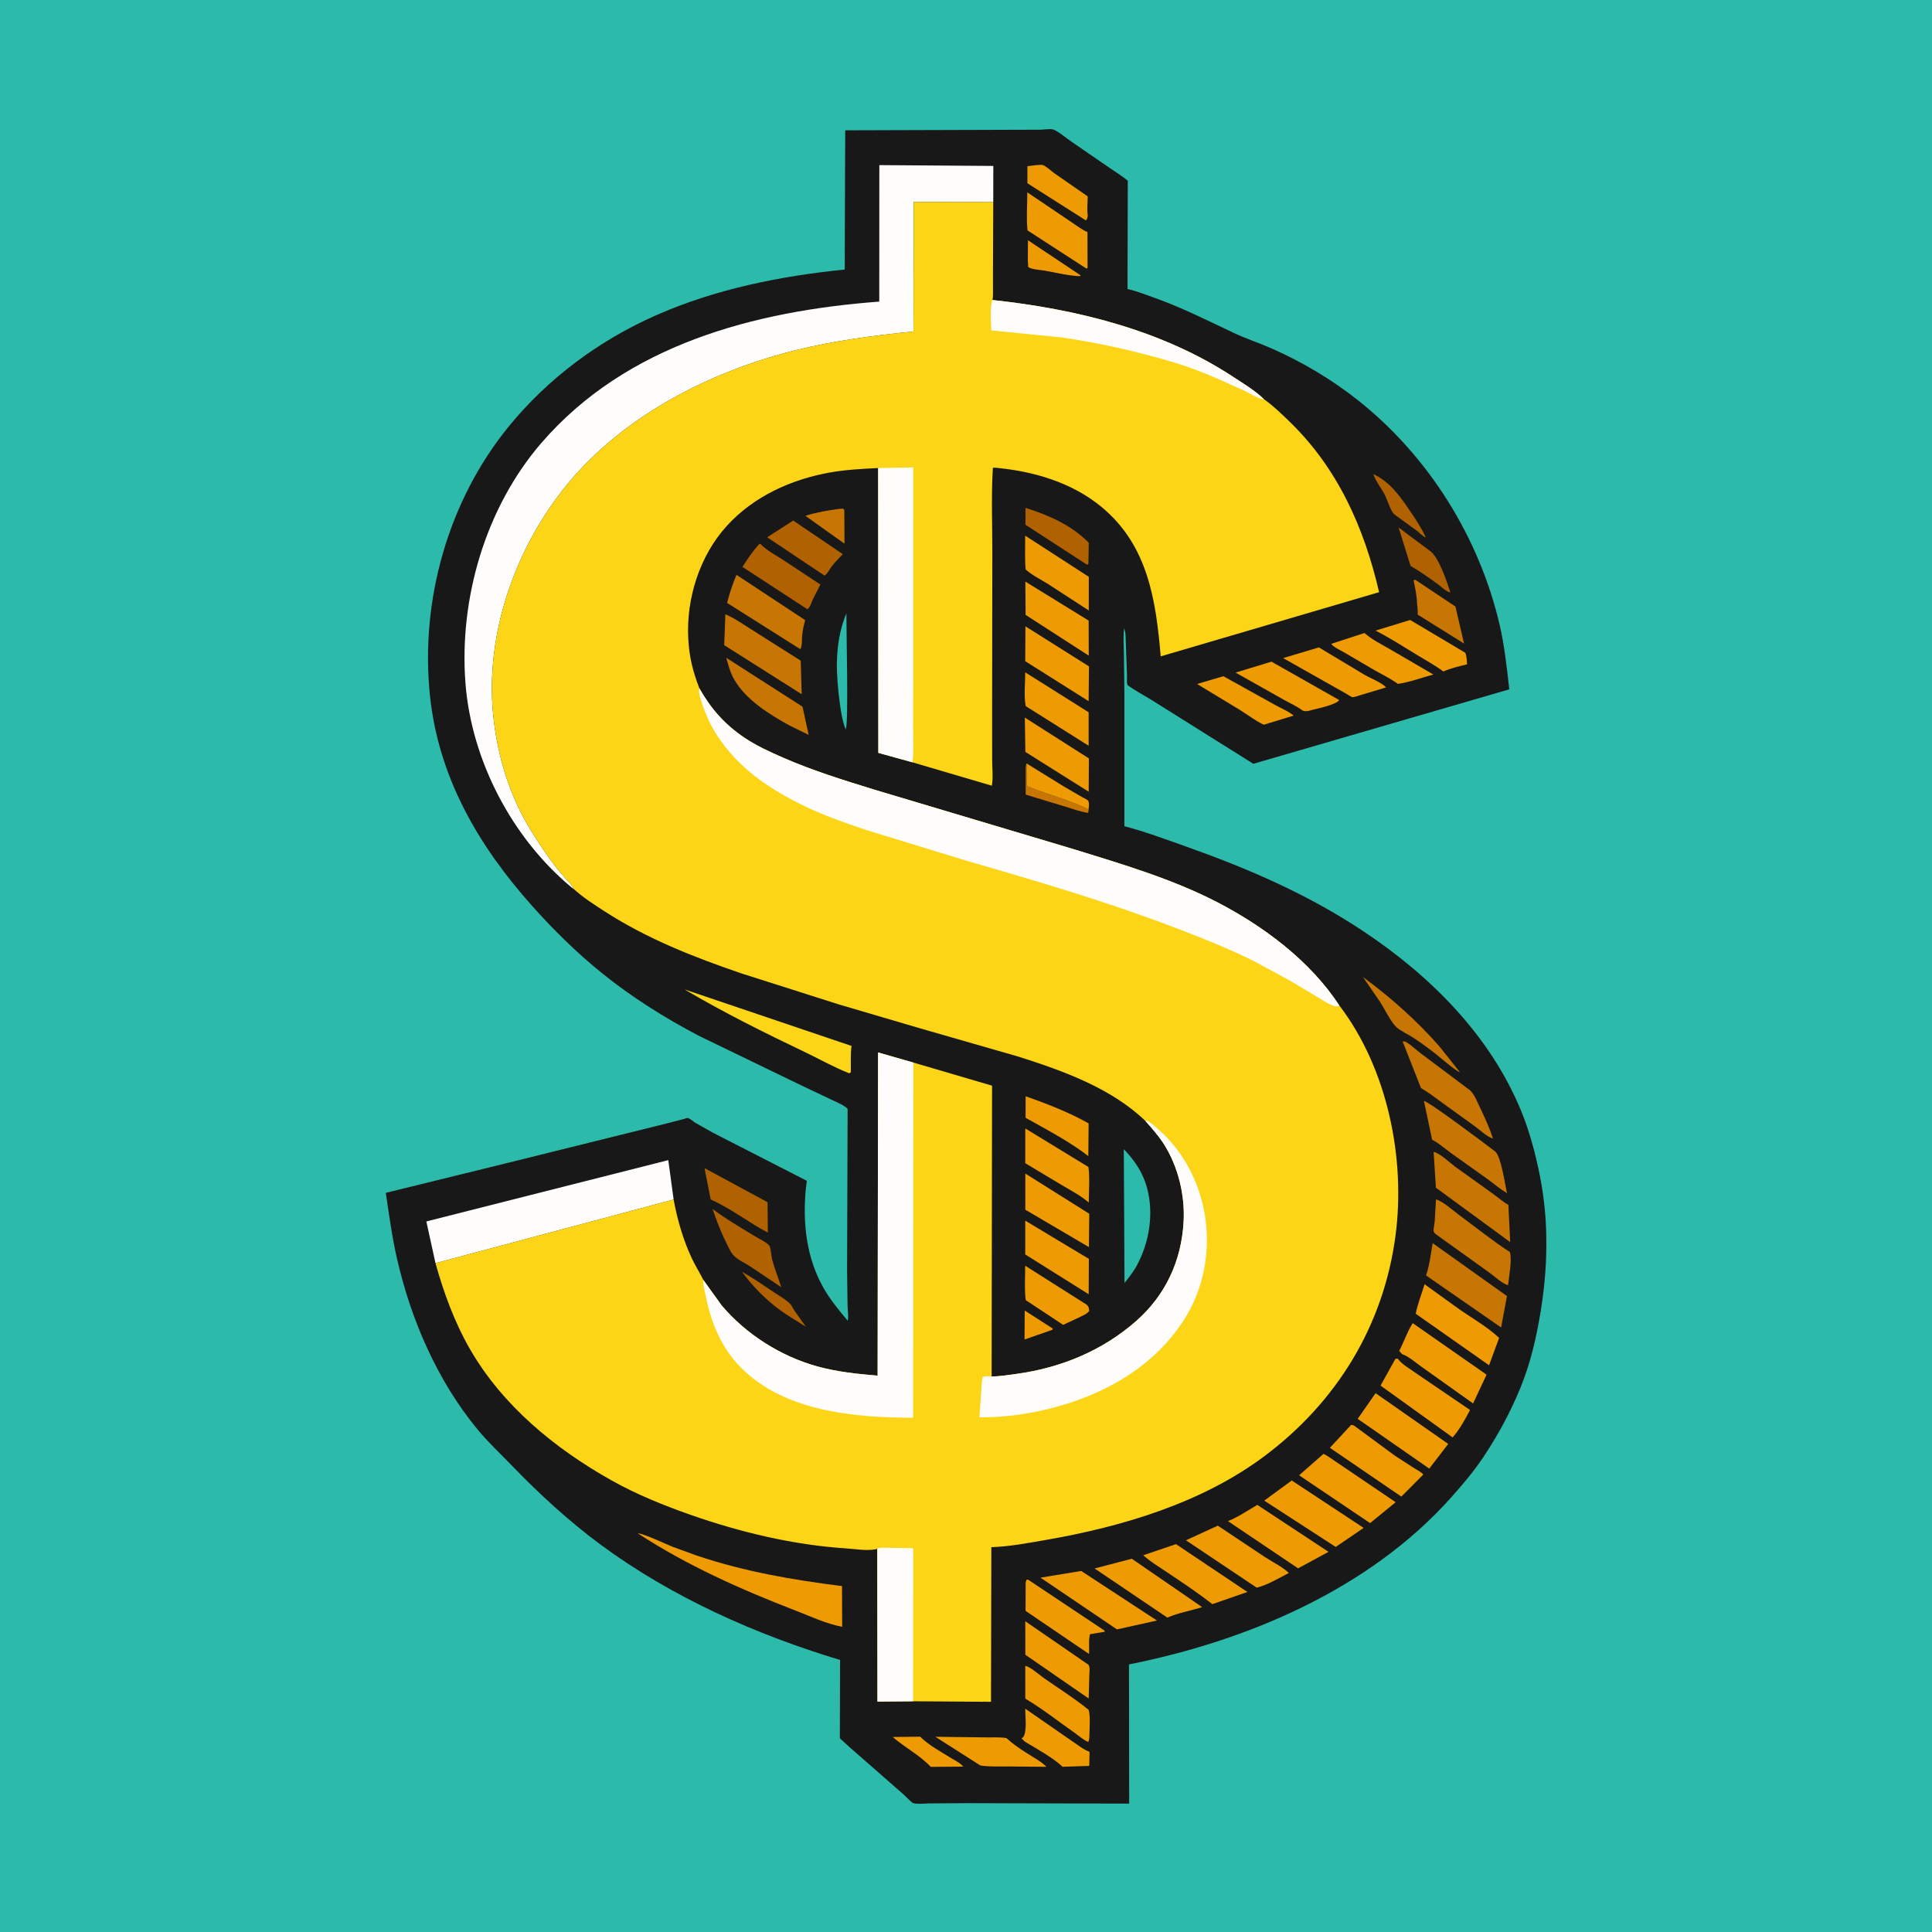 <svg version="1.1" xmlns="http://www.w3.org/2000/svg" style="display: block;" viewBox="0 0 2048 2048" width="1024" height="1024">
<path transform="translate(0,0)" fill="rgb(44,186,171)" d="M -0 -0 L 2048 0 L 2048 2048 L -0 2048 L -0 -0 z"/>
<path transform="translate(0,0)" fill="rgb(25,24,24)" d="M 1103.45 137.498 C 1106.45 137.431 1113.67 136.326 1116.2 137.214 C 1122.23 139.338 1130.42 146.561 1136.01 150.341 L 1176.78 178.345 C 1183.02 182.72 1189.64 186.667 1195.5 191.525 L 1195.24 306.413 C 1204.07 308.231 1213.53 312.042 1222.04 315.045 C 1251.97 325.608 1279.42 339.452 1308 352.988 C 1320.73 359.013 1334.22 363.338 1347.12 368.989 C 1380.08 383.422 1411.65 402.181 1439.83 424.551 C 1514.4 483.75 1568.02 569.527 1589.63 662.116 C 1594.87 684.604 1597.31 707.803 1599.91 730.721 L 1328.58 809.658 L 1220.07 741.613 C 1216.83 739.616 1195.65 727.566 1195.06 725.827 C 1194.28 723.54 1194.75 718.219 1194.65 715.681 L 1193.43 681.921 C 1193.19 676.933 1193.58 670.81 1191.64 666.194 C 1190.47 674.959 1191.24 684.277 1191.38 693.113 L 1191.92 735.5 L 1191.93 875.835 C 1213.85 881.571 1235.65 889.691 1257 897.269 C 1323.41 920.834 1386.11 947.875 1445 987.018 C 1516.12 1034.28 1579.32 1097.26 1612.31 1177.19 C 1621.44 1199.33 1627.65 1222.94 1632.34 1246.37 C 1642.06 1294.98 1640.89 1345.01 1632.58 1393.75 C 1628.75 1416.18 1623.87 1438.03 1616.16 1459.47 C 1605.52 1489.02 1589.86 1518.54 1572.38 1544.65 C 1562.09 1560.01 1550.15 1574.11 1537.83 1587.87 C 1451.16 1684.67 1322.18 1739.39 1196.79 1764.34 L 1196.97 1911.9 L 1024.63 1911.42 L 985.124 1911.7 C 980.436 1911.73 972.584 1912.61 968.236 1911.45 C 966.155 1910.89 959.761 1903.88 957.5 1901.93 L 900.385 1851.9 L 890.282 1842.71 L 890.491 1759.61 C 801.341 1732.78 712.391 1693.21 637.167 1637.76 C 603.229 1612.74 571.715 1583.76 542.483 1553.47 C 530.131 1540.67 517.485 1528.94 506.122 1515.17 C 463.634 1463.7 435.56 1398.86 420.799 1334.1 C 415.54 1311.03 412.466 1287.84 408.961 1264.47 L 534.781 1233.55 L 706 1191.08 L 724.282 1186.35 C 724.893 1186.18 728.608 1184.88 729.065 1185.01 C 731.297 1185.66 735.194 1189.04 737.329 1190.35 L 755.188 1200.43 L 855.263 1251.7 L 854.097 1261.39 C 850.824 1297.25 854.994 1333.82 873.104 1365.5 C 880.247 1378 889.384 1389.02 898.572 1400.02 C 899.779 1396.14 898.569 1389.4 898.46 1385.12 L 897.938 1346.83 L 898.505 1175.4 C 894.618 1171.43 887.438 1168.6 882.426 1166.21 L 849.711 1150.7 L 741.309 1098.24 C 705.02 1079.27 669.772 1057.15 637.892 1031.4 C 611.427 1010.03 586.854 985.831 564.211 960.461 C 507.158 896.538 464.792 824.103 455.768 737.373 C 445.286 636.627 474.976 530.947 539.18 452.213 C 581.007 400.92 635.152 360.782 695.654 334.113 C 758.638 306.348 827.236 292.609 895.415 285.737 L 895.957 138.128 L 1103.45 137.498 z"/>
<path transform="translate(0,0)" fill="rgb(238,154,3)" d="M 1086.24 1389.23 L 1115.88 1408.26 L 1115.78 1409.5 L 1110.72 1411.35 L 1086.06 1419.89 L 1086.24 1389.23 z"/>
<path transform="translate(0,0)" fill="rgb(199,118,3)" d="M 1154 858.117 C 1153.99 859.295 1153.68 860.556 1153.5 861.722 C 1145.26 860.534 1136.89 857.406 1128.92 854.973 L 1087.28 842.321 L 1087.29 818.837 C 1087.29 815.572 1086.94 812.348 1088.16 809.261 L 1088.32 833.121 C 1109.66 842.324 1133.4 847.594 1154 858.117 z"/>
<path transform="translate(0,0)" fill="rgb(176,98,1)" d="M 786.629 1348.21 C 798.184 1354.66 809.11 1362.31 820.096 1369.67 C 825.705 1373.44 832.818 1377.3 837.5 1382.11 C 839.388 1384.05 840.435 1386.78 841.938 1389 L 854.299 1406.46 C 845.889 1400.86 837.008 1396.05 828.799 1390.15 C 812.364 1378.33 798.547 1364.55 786.629 1348.21 z"/>
<path transform="translate(0,0)" fill="rgb(176,98,1)" d="M 1477.98 545.204 C 1473.92 541.369 1470.67 529.838 1467.85 524.378 C 1464.28 517.456 1458.09 509.792 1455.85 502.574 C 1473.38 510.775 1484.02 525.943 1494.55 541.456 C 1500.68 550.474 1506.88 559.618 1511.32 569.612 C 1508.8 569.209 1504.53 564.606 1502.33 562.901 L 1477.98 545.204 z"/>
<path transform="translate(0,0)" fill="rgb(199,118,3)" d="M 889.807 539.421 L 893.5 539.101 L 895.001 540.5 L 895.205 576.3 L 874.561 561.647 L 853.703 546.783 C 865.743 543.012 877.306 540.988 889.807 539.421 z"/>
<path transform="translate(0,0)" fill="rgb(238,154,3)" d="M 1089.56 275.756 L 1089.65 254.651 L 1145.5 291.884 L 1144.62 292.768 C 1132.3 292.366 1118.65 288.747 1106.44 286.746 C 1101.95 286.01 1093.33 285.642 1089.95 283 L 1089.56 275.756 z"/>
<path transform="translate(0,0)" fill="rgb(44,186,171)" d="M 897.21 650.145 C 897.062 665.855 899.685 767.835 896.5 773.242 L 894.819 768.765 C 891.492 757.2 890.115 745.353 888.816 733.419 C 885.707 704.872 886.18 676.897 897.21 650.145 z"/>
<path transform="translate(0,0)" fill="rgb(238,154,3)" d="M 1021.06 1872.69 L 986.629 1872.93 C 975.202 1860.73 959.02 1852.25 946.263 1841.29 L 975.465 1840.97 C 984.87 1850.34 997.083 1856.68 1008.31 1863.68 C 1012.4 1866.23 1018.09 1868.86 1021.06 1872.69 z"/>
<path transform="translate(0,0)" fill="rgb(238,154,3)" d="M 1088.16 809.261 L 1128.05 833.906 L 1147 844.909 C 1148.8 845.954 1152.16 847.344 1153.5 848.751 C 1153.71 848.971 1153.78 849.292 1153.87 849.58 C 1154.69 852.12 1154.13 855.464 1154 858.117 C 1133.4 847.594 1109.66 842.324 1088.32 833.121 L 1088.16 809.261 z"/>
<path transform="translate(0,0)" fill="rgb(176,98,1)" d="M 1482.59 559.222 L 1515.55 583.796 C 1525.09 590.02 1533.89 616.964 1537.49 627.972 C 1533.53 627.572 1527.71 621.884 1524.25 619.355 C 1514.85 612.477 1505.36 605.76 1495.28 599.9 L 1482.59 559.222 z"/>
<path transform="translate(0,0)" fill="rgb(199,118,3)" d="M 1489.18 1094.83 C 1485.84 1092.73 1481.35 1090.4 1478.81 1087.36 C 1472.65 1079.99 1468.19 1070.42 1463.07 1062.24 L 1444.84 1035.74 C 1474.07 1057.14 1501.95 1081.97 1525.83 1109.22 L 1547.54 1136.52 C 1543.97 1136.18 1524.04 1118.69 1519.83 1115.54 C 1510.03 1108.21 1500.04 1100.54 1489.18 1094.83 z"/>
<path transform="translate(0,0)" fill="rgb(199,118,3)" d="M 1498.46 615.176 L 1500.28 614.602 L 1542.8 642.922 L 1551.95 682.189 L 1502.79 651.509 C 1502.97 647.446 1502.68 643.731 1502.11 639.708 C 1502 631.715 1500.07 623.029 1498.46 615.176 z"/>
<path transform="translate(0,0)" fill="rgb(176,98,1)" d="M 1087.13 538.37 C 1111.86 546.224 1135.64 556.515 1154.14 575.362 L 1153.75 597.5 L 1152.49 598.751 L 1087 556.228 L 1087.13 538.37 z"/>
<path transform="translate(0,0)" fill="rgb(238,154,3)" d="M 1089.08 194.332 L 1089.11 176.185 C 1092.89 175.92 1102.36 174.049 1105.56 175.03 C 1108.69 175.988 1114.5 181.414 1117.37 183.452 L 1153.01 208.177 C 1152.96 214.606 1152.06 222.322 1153.1 228.591 C 1152.59 230.923 1152.83 231.968 1151.04 233.634 L 1090.13 194.929 L 1089.08 194.332 z"/>
<path transform="translate(0,0)" fill="rgb(238,154,3)" d="M 1296.83 716.823 L 1352.19 747.562 C 1358.18 750.931 1366.16 754.106 1371.29 758.573 L 1339.67 768.242 C 1331.14 764.302 1322.9 757.909 1314.87 752.886 L 1268.96 725.047 L 1296.83 716.823 z"/>
<path transform="translate(0,0)" fill="rgb(176,98,1)" d="M 746.822 1238.27 L 813.612 1274.36 L 813.965 1306.63 C 793.882 1296.06 775.065 1281.27 754.464 1272 L 753.384 1271.53 L 746.822 1238.27 z"/>
<path transform="translate(0,0)" fill="rgb(238,154,3)" d="M 1087.22 1162.08 C 1109.51 1169.91 1133.4 1179.18 1153.99 1190.84 L 1153.66 1225.5 C 1133.52 1209.89 1109.39 1197.41 1087.16 1184.91 L 1087.22 1162.08 z"/>
<path transform="translate(0,0)" fill="rgb(176,98,1)" d="M 755.352 1281.56 C 769.391 1292.13 784.739 1301.03 799.724 1310.18 C 802.927 1312.13 813.772 1317.5 815.572 1320.59 C 817.24 1323.45 817.457 1331.23 818.399 1334.83 C 821.017 1344.85 825.18 1354.51 828.096 1364.48 L 794.934 1342.22 C 789.59 1338.78 781.405 1335.19 777.28 1330.41 C 774.261 1326.92 772.115 1321.88 770.063 1317.78 C 764.168 1306.01 759.617 1293.98 755.352 1281.56 z"/>
<path transform="translate(0,0)" fill="rgb(176,98,1)" d="M 840.827 551.784 L 893.397 587.41 C 889.183 591.735 884.808 596.212 881.173 601.037 C 879.158 603.713 876.976 608.698 874 610.106 L 871.031 608.145 L 813.259 569.552 L 840.827 551.784 z"/>
<path transform="translate(0,0)" fill="rgb(238,154,3)" d="M 1086.18 1838.15 L 1086.53 1836.6 C 1088.09 1829 1086.86 1819.1 1086.79 1811.26 L 1136.02 1845.37 C 1141.76 1849.22 1148.5 1854.67 1154.99 1857.03 L 1154.64 1871.93 L 1126.44 1872.85 C 1115.25 1862.59 1099.56 1854.18 1086.53 1846.31 L 1082.93 1842.84 C 1085.18 1841.13 1085.26 1840.84 1086.18 1838.15 z"/>
<path transform="translate(0,0)" fill="rgb(238,154,3)" d="M 1086.72 1341.7 L 1151.13 1382.52 C 1154.19 1384.63 1154.11 1386.05 1154.67 1389.5 C 1152.47 1392.74 1148.82 1394.08 1145.41 1395.78 L 1127 1404.42 L 1087.34 1378.2 C 1085.79 1366.61 1086.8 1353.47 1086.72 1341.7 z"/>
<path transform="translate(0,0)" fill="rgb(199,118,3)" d="M 769.839 697.28 L 850.688 749.106 L 857.21 778.978 L 836.694 768.951 C 815.395 757.15 790.361 741.699 778.036 719.841 C 774.1 712.861 772.038 704.931 769.839 697.28 z"/>
<path transform="translate(0,0)" fill="rgb(238,154,3)" d="M 991.513 1841.06 L 1044.67 1841.7 C 1051.79 1841.86 1059.98 1841.19 1066.91 1842.49 C 1073.24 1848.32 1080.38 1853.24 1087.62 1857.88 C 1094.56 1862.37 1103.49 1866.98 1109.3 1872.88 L 1067.45 1872.52 C 1058.17 1872.41 1048.32 1872.99 1039.15 1871.45 L 991.513 1841.06 z"/>
<path transform="translate(0,0)" fill="rgb(238,154,3)" d="M 1494.87 657.218 L 1553.37 692.02 C 1554.8 696.153 1554.94 699.939 1555.08 704.244 C 1546.86 706.343 1537.7 708.288 1530.01 711.812 C 1521 705.067 1510.76 699.585 1501.16 693.706 C 1486.94 684.998 1472.96 675.979 1458.05 668.465 L 1494.87 657.218 z"/>
<path transform="translate(0,0)" fill="rgb(238,154,3)" d="M 1446.39 671.031 C 1454.38 678.092 1464.84 683.23 1474.04 688.56 L 1519.45 715.024 C 1507.35 718.283 1494.1 723.236 1481.78 724.942 L 1481.01 724.339 C 1473.47 719.041 1465.05 714.921 1457.02 710.412 L 1424.9 691.576 C 1421.53 689.575 1412.9 685.715 1411.27 682.453 L 1446.39 671.031 z"/>
<path transform="translate(0,0)" fill="rgb(238,154,3)" d="M 1398.1 686.268 L 1446.39 715.261 C 1453.09 719.158 1464.24 723.35 1469.35 728.649 L 1442.04 736.902 C 1440.17 737.43 1435.33 739.223 1433.5 738.964 C 1432.6 738.837 1431.84 738.229 1431.05 737.799 L 1426.38 734.975 L 1360.16 697.61 L 1398.1 686.268 z"/>
<path transform="translate(0,0)" fill="rgb(238,154,3)" d="M 1086.86 1799.94 L 1086.84 1765.93 C 1091.64 1766.5 1101.5 1775.22 1105.97 1778.38 C 1121.88 1789.64 1139.01 1800.24 1154.06 1812.58 C 1156 1820.27 1154.88 1830 1154.85 1837.98 C 1154.71 1840.78 1154.91 1843.94 1153.64 1846.5 C 1149.1 1845.07 1143.04 1839.57 1138.98 1836.73 C 1122.22 1825.06 1105.37 1811.66 1087.91 1801.25 L 1086.99 1800.71 L 1086.86 1799.94 z"/>
<path transform="translate(0,0)" fill="rgb(238,154,3)" d="M 1347.82 701.377 L 1419.59 742.067 C 1416.7 747.061 1396.48 751.07 1390.32 752.7 C 1387.37 753.48 1384.8 754.459 1381.78 753.517 L 1380.86 753.245 C 1375.02 748.791 1367.35 745.382 1360.9 741.77 L 1309.76 712.973 L 1347.82 701.377 z"/>
<path transform="translate(0,0)" fill="rgb(238,154,3)" d="M 1086.36 760.668 L 1154.27 803.932 L 1154.05 839.249 L 1086.92 797.049 L 1086.36 760.668 z"/>
<path transform="translate(0,0)" fill="rgb(176,98,1)" d="M 804.993 576.5 L 806.216 576.75 C 812.758 583.493 822.28 588.496 830.206 593.601 L 869.634 619.644 L 861.876 634.874 C 860.294 638.385 858.914 643.322 856 645.904 L 853.5 644.282 L 787.019 600.944 C 792.426 592.417 798.165 583.965 804.993 576.5 z"/>
<path transform="translate(0,0)" fill="rgb(238,154,3)" d="M 1086.77 712.7 L 1154.01 755.028 L 1154 790.522 L 1087.28 748.482 C 1085.24 737.829 1086.82 723.711 1086.77 712.7 z"/>
<path transform="translate(0,0)" fill="rgb(238,154,3)" d="M 1086.91 1754.1 L 1086.86 1718.6 L 1153.85 1764.73 C 1155.64 1767.51 1154.86 1771.3 1154.78 1774.49 L 1154.03 1800.46 L 1086.91 1754.1 z"/>
<path transform="translate(0,0)" fill="rgb(238,154,3)" d="M 1086.94 616.521 L 1154.01 657.85 L 1154.12 695.019 L 1088.31 652.518 L 1087.18 651.884 L 1086.94 616.521 z"/>
<path transform="translate(0,0)" fill="rgb(238,154,3)" d="M 1086.91 1244.04 L 1154.65 1286.61 L 1154.28 1321.98 L 1086.88 1282.34 L 1086.91 1244.04 z"/>
<path transform="translate(0,0)" fill="rgb(238,154,3)" d="M 1086.72 567.8 L 1154.17 611.429 L 1154.14 647.139 L 1110.68 618.874 C 1103.45 614.385 1093.77 609.603 1087.55 603.926 C 1086.19 602.682 1086.75 572.217 1086.72 567.8 z"/>
<path transform="translate(0,0)" fill="rgb(238,154,3)" d="M 1086.82 1293.94 L 1154.24 1334.46 L 1154.04 1371.95 L 1086.79 1329.77 L 1086.82 1293.94 z"/>
<path transform="translate(0,0)" fill="rgb(238,154,3)" d="M 1086.87 1196.21 L 1153.8 1237.07 C 1155.35 1249.06 1154.17 1262.56 1154.13 1274.71 C 1145.33 1267.13 1134.93 1261.85 1125 1255.92 L 1086.81 1233.02 L 1086.87 1196.21 z"/>
<path transform="translate(0,0)" fill="rgb(238,154,3)" d="M 1087.01 663.95 L 1154.35 706.377 L 1153.98 743.268 L 1086.79 700.88 L 1087.01 663.95 z"/>
<path transform="translate(0,0)" fill="rgb(238,154,3)" d="M 1088.99 203.891 L 1136.75 236.144 C 1141.48 239.191 1147.56 244.091 1152.76 245.901 L 1152.86 284.07 L 1151.52 284.622 L 1089.2 244.219 C 1087.84 231.238 1088.99 217.007 1088.99 203.891 z"/>
<path transform="translate(0,0)" fill="rgb(238,154,3)" d="M 1088.46 1708.48 L 1087.13 1707.46 L 1087.23 1683.22 C 1087.27 1680.4 1086.78 1676.97 1088.29 1674.5 L 1090.08 1674.65 L 1170.85 1728.52 L 1171 1729.75 L 1155.5 1732.29 C 1153.69 1738.39 1154.89 1746.84 1154.44 1753.31 L 1088.46 1708.48 z"/>
<path transform="translate(0,0)" fill="rgb(199,118,3)" d="M 780.682 609.335 L 853.517 657.38 C 851.946 662.794 850.775 668.573 850.281 674.186 C 849.916 678.332 850.516 684.491 848.5 688.076 L 845.774 686.5 L 770.766 639.133 C 773.34 628.772 776.596 619.209 780.682 609.335 z"/>
<path transform="translate(0,0)" fill="rgb(199,118,3)" d="M 1486.94 1104.16 C 1487.62 1104.12 1488.34 1103.82 1489 1104.02 C 1493.12 1105.31 1501.52 1113.17 1505.29 1116.02 L 1558.6 1156 C 1563.09 1160.6 1565.54 1167.07 1568.28 1172.84 C 1573.61 1184.02 1578.75 1194.84 1582.5 1206.66 C 1577.84 1206.32 1567.76 1197.08 1563.66 1194.08 L 1529.49 1169.43 C 1521.9 1163.96 1514.44 1158.06 1506.31 1153.39 L 1486.94 1104.16 z"/>
<path transform="translate(0,0)" fill="rgb(44,186,171)" d="M 1191.27 1218.14 C 1202.38 1229.77 1210.99 1242.16 1215.5 1257.8 C 1223.58 1285.86 1218.44 1317.15 1204.59 1342.44 C 1200.86 1348.76 1196.67 1354.33 1192.04 1360.02 L 1191.27 1218.14 z"/>
<path transform="translate(0,0)" fill="rgb(238,154,3)" d="M 1246.6 1636.85 L 1322.31 1687.56 L 1285.12 1700.47 C 1270.14 1688.71 1254.15 1678.13 1238.38 1667.49 C 1229.54 1661.53 1219.81 1655.78 1211.9 1648.63 L 1246.6 1636.85 z"/>
<path transform="translate(0,0)" fill="rgb(199,118,3)" d="M 1509.44 1167.08 C 1514.59 1167.54 1575.83 1213.63 1585.44 1220.98 C 1591.48 1227.88 1595.25 1254.65 1597.45 1264.84 C 1589.95 1260.29 1582.9 1254.27 1575.78 1249.11 L 1538.5 1222.55 C 1531.87 1217.74 1525.33 1211.97 1518.11 1208.14 L 1509.44 1167.08 z"/>
<path transform="translate(0,0)" fill="rgb(238,154,3)" d="M 1199.74 1652.32 L 1274.31 1703.6 C 1262.56 1707.46 1248.53 1709.71 1237.46 1714.74 L 1160.3 1662.65 L 1199.74 1652.32 z"/>
<path transform="translate(0,0)" fill="rgb(199,118,3)" d="M 768.915 651.227 C 778.056 654.869 786.426 660.934 794.757 666.15 L 848.796 700.345 L 849.799 735.881 L 767.682 683.891 L 768.915 651.227 z"/>
<path transform="translate(0,0)" fill="rgb(251,213,22)" d="M 725.698 1048.87 L 902.653 1108.74 C 901.438 1117.69 902.048 1127.44 901.927 1136.5 L 900.402 1137.79 C 884.617 1131.72 869.255 1122.93 853.977 1115.63 C 810.428 1094.81 767.306 1073.39 725.698 1048.87 z"/>
<path transform="translate(0,0)" fill="rgb(238,154,3)" d="M 1290.92 1617.26 L 1341.04 1650.66 C 1348.82 1655.74 1359.75 1661.03 1366.22 1667.43 C 1355.68 1672.84 1343.64 1680.21 1332.15 1682.98 L 1257.14 1632.78 L 1290.92 1617.26 z"/>
<path transform="translate(0,0)" fill="rgb(238,154,3)" d="M 1332.78 1595.24 L 1408.29 1645.01 L 1376.03 1662.51 L 1301.64 1612.44 C 1312.21 1608.32 1322.98 1601 1332.78 1595.24 z"/>
<path transform="translate(0,0)" fill="rgb(199,118,3)" d="M 1519.71 1220.97 C 1527.17 1223.02 1536.25 1232.04 1542.56 1236.78 L 1582.34 1265.27 C 1587.58 1269.02 1593.29 1274.17 1598.93 1277.18 L 1600.86 1316.69 L 1522.12 1259.01 L 1519.71 1220.97 z"/>
<path transform="translate(0,0)" fill="rgb(238,154,3)" d="M 1369.31 1569.38 L 1445.53 1619.64 L 1415.92 1639.83 L 1340.14 1590.73 L 1369.31 1569.38 z"/>
<path transform="translate(0,0)" fill="rgb(238,154,3)" d="M 1146.12 1665.28 L 1226.41 1717.82 L 1184.01 1727.22 L 1102.98 1672.39 L 1146.12 1665.28 z"/>
<path transform="translate(0,0)" fill="rgb(238,154,3)" d="M 1510.07 1361.33 L 1548.37 1388.9 C 1561.8 1398.07 1577.3 1407.11 1589.13 1418.22 L 1578.47 1447.24 L 1500.76 1392.65 C 1502.54 1382.46 1507.21 1371.46 1510.07 1361.33 z"/>
<path transform="translate(0,0)" fill="rgb(199,118,3)" d="M 1522.23 1271.34 C 1530.33 1274.03 1539.41 1282.54 1546.34 1287.65 C 1564.23 1300.85 1582 1315.21 1600.63 1327.28 C 1602.87 1336.61 1599.58 1352.57 1598.65 1362.21 C 1593.94 1361.89 1583.63 1352.46 1579.15 1349.3 L 1521.85 1308.17 C 1521.15 1307.28 1520.09 1306.58 1519.77 1305.5 C 1519.24 1303.75 1520.6 1297.43 1520.81 1295.34 L 1522.23 1271.34 z"/>
<path transform="translate(0,0)" fill="rgb(238,154,3)" d="M 1409.74 1534.73 L 1432.36 1510.36 L 1435.09 1511 L 1479.05 1543.37 L 1499.44 1556.56 C 1502.48 1558.46 1506.53 1560.31 1508.75 1563.09 L 1485.47 1586.46 L 1409.74 1534.73 z"/>
<path transform="translate(0,0)" fill="rgb(238,154,3)" d="M 1377.11 1563.86 L 1403 1541.1 L 1407.44 1543.6 L 1479.46 1592.41 L 1452.34 1614.55 L 1377.11 1563.86 z"/>
<path transform="translate(0,0)" fill="rgb(199,118,3)" d="M 1518.69 1317.78 L 1597.43 1373.87 L 1591.25 1407.18 L 1511.66 1352.02 C 1515.36 1341.64 1516.81 1328.65 1518.69 1317.78 z"/>
<path transform="translate(0,0)" fill="rgb(238,154,3)" d="M 1497.53 1402.58 L 1575.82 1457.21 L 1561.54 1487.7 L 1507 1448.93 C 1501 1444.78 1493.17 1437.67 1486.31 1435.46 L 1483.2 1432 C 1488.24 1422.55 1491.79 1411.46 1497.53 1402.58 z"/>
<path transform="translate(0,0)" fill="rgb(238,154,3)" d="M 1458.19 1476.82 L 1535.17 1530.62 L 1515.08 1556.78 L 1439.22 1504.02 L 1458.19 1476.82 z"/>
<path transform="translate(0,0)" fill="rgb(238,154,3)" d="M 1463.44 1468.79 L 1479.3 1440.26 L 1481.69 1440.27 C 1485.74 1445.96 1494.3 1450.82 1500 1454.94 L 1558.32 1494.66 C 1553.34 1504.23 1547.02 1515.67 1539.85 1523.71 L 1463.44 1468.79 z"/>
<path transform="translate(0,0)" fill="rgb(238,154,3)" d="M 676.211 1625.5 C 680.754 1624.94 706.568 1637.12 712.813 1639.59 L 738.237 1648.85 C 789.064 1665.96 839.595 1674.65 892.554 1681.32 L 892.744 1724.47 C 876.277 1721.45 859.594 1713.59 843.994 1707.56 C 785.56 1684.95 728.875 1659.81 676.211 1625.5 z"/>
<path transform="translate(0,0)" fill="rgb(254,253,252)" d="M 461.631 1339.01 L 451.933 1294.78 L 708.414 1229.79 L 714.07 1271.54 L 461.631 1339.01 z"/>
<path transform="translate(0,0)" fill="rgb(254,253,252)" d="M 608.603 942.738 L 604.899 939.894 C 542.392 887.57 499.794 805.772 493.446 724.651 C 486.425 634.944 514.569 538.32 573.746 469.713 C 663.765 365.349 799.748 329.647 932.062 319.708 L 932.129 175.028 L 1052.97 175.897 L 1052.88 214.3 L 968.587 214.025 L 968.331 351.383 C 926.189 355.609 883.881 361.155 842.735 371.406 C 752.622 393.857 660.978 440.727 601.245 513.484 C 546.604 580.039 514.155 671.202 522.789 757.769 C 526.333 793.308 535.908 829.114 551.996 861.049 C 561.032 878.984 572.287 895.639 583.883 911.993 C 588.795 918.921 594.266 925.278 599.873 931.64 C 602.819 934.983 606.842 938.632 608.603 942.738 z"/>
<path transform="translate(0,0)" fill="rgb(251,213,22)" d="M 608.603 942.738 C 606.842 938.632 602.819 934.983 599.873 931.64 C 594.266 925.278 588.795 918.921 583.883 911.993 C 572.287 895.639 561.032 878.984 551.996 861.049 C 535.908 829.114 526.333 793.308 522.789 757.769 C 514.155 671.202 546.604 580.039 601.245 513.484 C 660.978 440.727 752.622 393.857 842.735 371.406 C 883.881 361.155 926.189 355.609 968.331 351.383 L 968.587 214.025 L 1052.88 214.3 L 1052.59 288.798 L 1052.6 308.205 C 1052.59 310.887 1052.81 315.516 1051.92 318.002 C 1140.91 327.624 1231.6 349.773 1307.24 399.5 C 1317.92 406.525 1330.89 414.302 1339.95 423.279 C 1349.53 429.963 1358.36 438.61 1366.76 446.722 C 1417.92 496.15 1446.07 559.309 1461.9 627.736 L 1230.4 695.766 C 1225.33 636.293 1216.92 578.6 1168.34 537.939 C 1136.25 511.076 1094.39 499.126 1053.38 495.638 L 1052.46 496.289 C 1050.68 525.625 1051.94 555.724 1051.9 585.131 L 1051.69 753.25 L 1051.73 806.071 C 1051.76 814.427 1052.92 824.744 1051.39 832.864 L 967.379 808.122 L 931.074 798.076 L 930.88 496.145 C 913.801 497.017 896.887 497.83 880.006 500.814 C 838.751 508.105 798.693 526.267 770.272 557.666 C 741.54 589.409 727.289 634.592 729.608 677.183 C 730.665 696.604 734.42 711.709 741.432 729.783 C 753.645 751.277 768.019 767.7 788.674 781.7 C 801.419 790.339 815.986 796.987 830.062 803.137 C 861.413 816.834 894.342 827.042 927 837.11 L 1138.84 900.374 C 1189.42 916.004 1242.77 931.775 1289.91 956.156 C 1339.73 981.929 1388.83 1018.59 1419.84 1065.97 C 1470.79 1132.75 1490.35 1228.38 1479.17 1310.83 C 1466.33 1405.47 1417.29 1485.54 1341.5 1542.71 C 1274.74 1593.07 1189.98 1618.26 1108.62 1632.41 C 1089.81 1635.68 1069.98 1639.47 1050.86 1640.07 L 1050.5 1803.99 L 967.942 1803.43 L 930.138 1803.75 L 929.966 1641.75 L 929.583 1641.94 C 920.753 1644.47 906.25 1641.98 896.782 1641.36 C 841.185 1637.71 785.281 1624.4 732.804 1606.05 C 703.905 1595.94 674.776 1584.2 648.062 1569.17 C 588.167 1535.48 532.711 1490.11 498.028 1429.85 C 481.842 1401.73 470.331 1370.19 461.631 1339.01 L 714.07 1271.54 C 718.02 1292.96 724.113 1314.09 733.348 1333.87 C 737.022 1341.74 741.731 1349.01 745.548 1356.78 L 764.968 1383.78 C 790.662 1414.25 827.614 1437.7 866.098 1448.38 C 886.98 1454.18 908.795 1456.44 930.322 1458.25 L 930.794 1115.64 L 968.2 1126.35 L 1051.62 1150.87 L 1051.16 1459.13 C 1060.08 1459.03 1069.11 1457.54 1077.94 1456.33 C 1124.66 1449.92 1168.8 1431.71 1204.41 1400.34 C 1235.49 1372.96 1252.23 1336.75 1254.65 1295.65 C 1256.32 1267.24 1249.03 1236.84 1233.74 1212.75 C 1228.14 1203.94 1221.16 1196.16 1214.26 1188.37 C 1178.26 1153.51 1126.92 1135.13 1079.99 1120.18 L 973.305 1089.49 L 889.257 1064.74 L 786.5 1032.04 C 735.834 1014.78 685.884 995.174 640.764 965.969 C 629.666 958.785 618.416 951.639 608.603 942.738 z"/>
<path transform="translate(0,0)" fill="rgb(254,253,252)" d="M 929.966 1641.75 C 933.221 1640.08 937.595 1640.7 941.174 1640.71 L 968.04 1641.15 L 967.942 1803.43 L 930.138 1803.75 L 929.966 1641.75 z"/>
<path transform="translate(0,0)" fill="rgb(254,253,252)" d="M 1051.92 318.002 C 1140.91 327.624 1231.6 349.773 1307.24 399.5 C 1317.92 406.525 1330.89 414.302 1339.95 423.279 C 1333.93 422.893 1325.78 417.361 1320.22 414.692 L 1290.1 401.158 C 1275.7 395.058 1261.14 389.241 1246.16 384.719 C 1206.88 372.865 1165.85 363.51 1125.23 357.685 L 1050.76 350.248 C 1050.63 340.836 1049.08 326.761 1051.92 318.002 z"/>
<path transform="translate(0,0)" fill="rgb(254,253,252)" d="M 930.88 496.145 L 968.106 495.489 L 968.058 706.345 L 967.955 771.62 C 967.925 783.598 968.623 796.225 967.379 808.122 L 931.074 798.076 L 930.88 496.145 z"/>
<path transform="translate(0,0)" fill="rgb(254,253,252)" d="M 1214.26 1188.37 L 1216.01 1187.84 C 1220.95 1190.78 1225.07 1194.71 1229.35 1198.51 C 1251.8 1218.49 1267.32 1246.14 1274.58 1275.23 C 1284.67 1315.64 1278.88 1360.17 1257.01 1395.94 C 1224.57 1449.03 1168.84 1479.86 1109.74 1493.92 C 1086.01 1499.57 1062.61 1502.63 1038.19 1502.4 L 1040.19 1474.17 C 1040.57 1469.36 1040.53 1464.16 1041.81 1459.5 C 1044.87 1458.47 1047.99 1458.93 1051.16 1459.13 C 1060.08 1459.03 1069.11 1457.54 1077.94 1456.33 C 1124.66 1449.92 1168.8 1431.71 1204.41 1400.34 C 1235.49 1372.96 1252.23 1336.75 1254.65 1295.65 C 1256.32 1267.24 1249.03 1236.84 1233.74 1212.75 C 1228.14 1203.94 1221.16 1196.16 1214.26 1188.37 z"/>
<path transform="translate(0,0)" fill="rgb(254,253,252)" d="M 745.548 1356.78 L 764.968 1383.78 C 790.662 1414.25 827.614 1437.7 866.098 1448.38 C 886.98 1454.18 908.795 1456.44 930.322 1458.25 L 930.794 1115.64 L 968.2 1126.35 L 967.963 1502.86 C 905.747 1502.77 831.479 1496.37 785.22 1449.5 C 764.791 1428.8 753.92 1402.64 748.255 1374.51 C 747.229 1369.42 745.518 1363.52 745.521 1358.37 L 745.548 1356.78 z"/>
<path transform="translate(0,0)" fill="rgb(254,253,252)" d="M 1419.84 1065.97 C 1417.96 1066.59 1417.4 1067.03 1415.38 1066.63 C 1409.61 1065.48 1403.46 1061.02 1398.45 1058.04 L 1366.91 1039.24 L 1329.5 1018.98 C 1302.66 1005.64 1274.65 994.503 1246.67 983.799 C 1175.08 956.409 1100.64 934.359 1027 913.173 L 919 880.085 C 896.816 872.608 874.96 865.108 853.809 854.954 C 816.26 836.929 783.394 815.033 760.135 779.565 C 753.102 768.84 747.988 757.143 743.946 745.005 C 742.24 739.881 740.304 735.283 741.432 729.783 C 753.645 751.277 768.019 767.7 788.674 781.7 C 801.419 790.339 815.986 796.987 830.062 803.137 C 861.413 816.834 894.342 827.042 927 837.11 L 1138.84 900.374 C 1189.42 916.004 1242.77 931.775 1289.91 956.156 C 1339.73 981.929 1388.83 1018.59 1419.84 1065.97 z"/>
</svg>